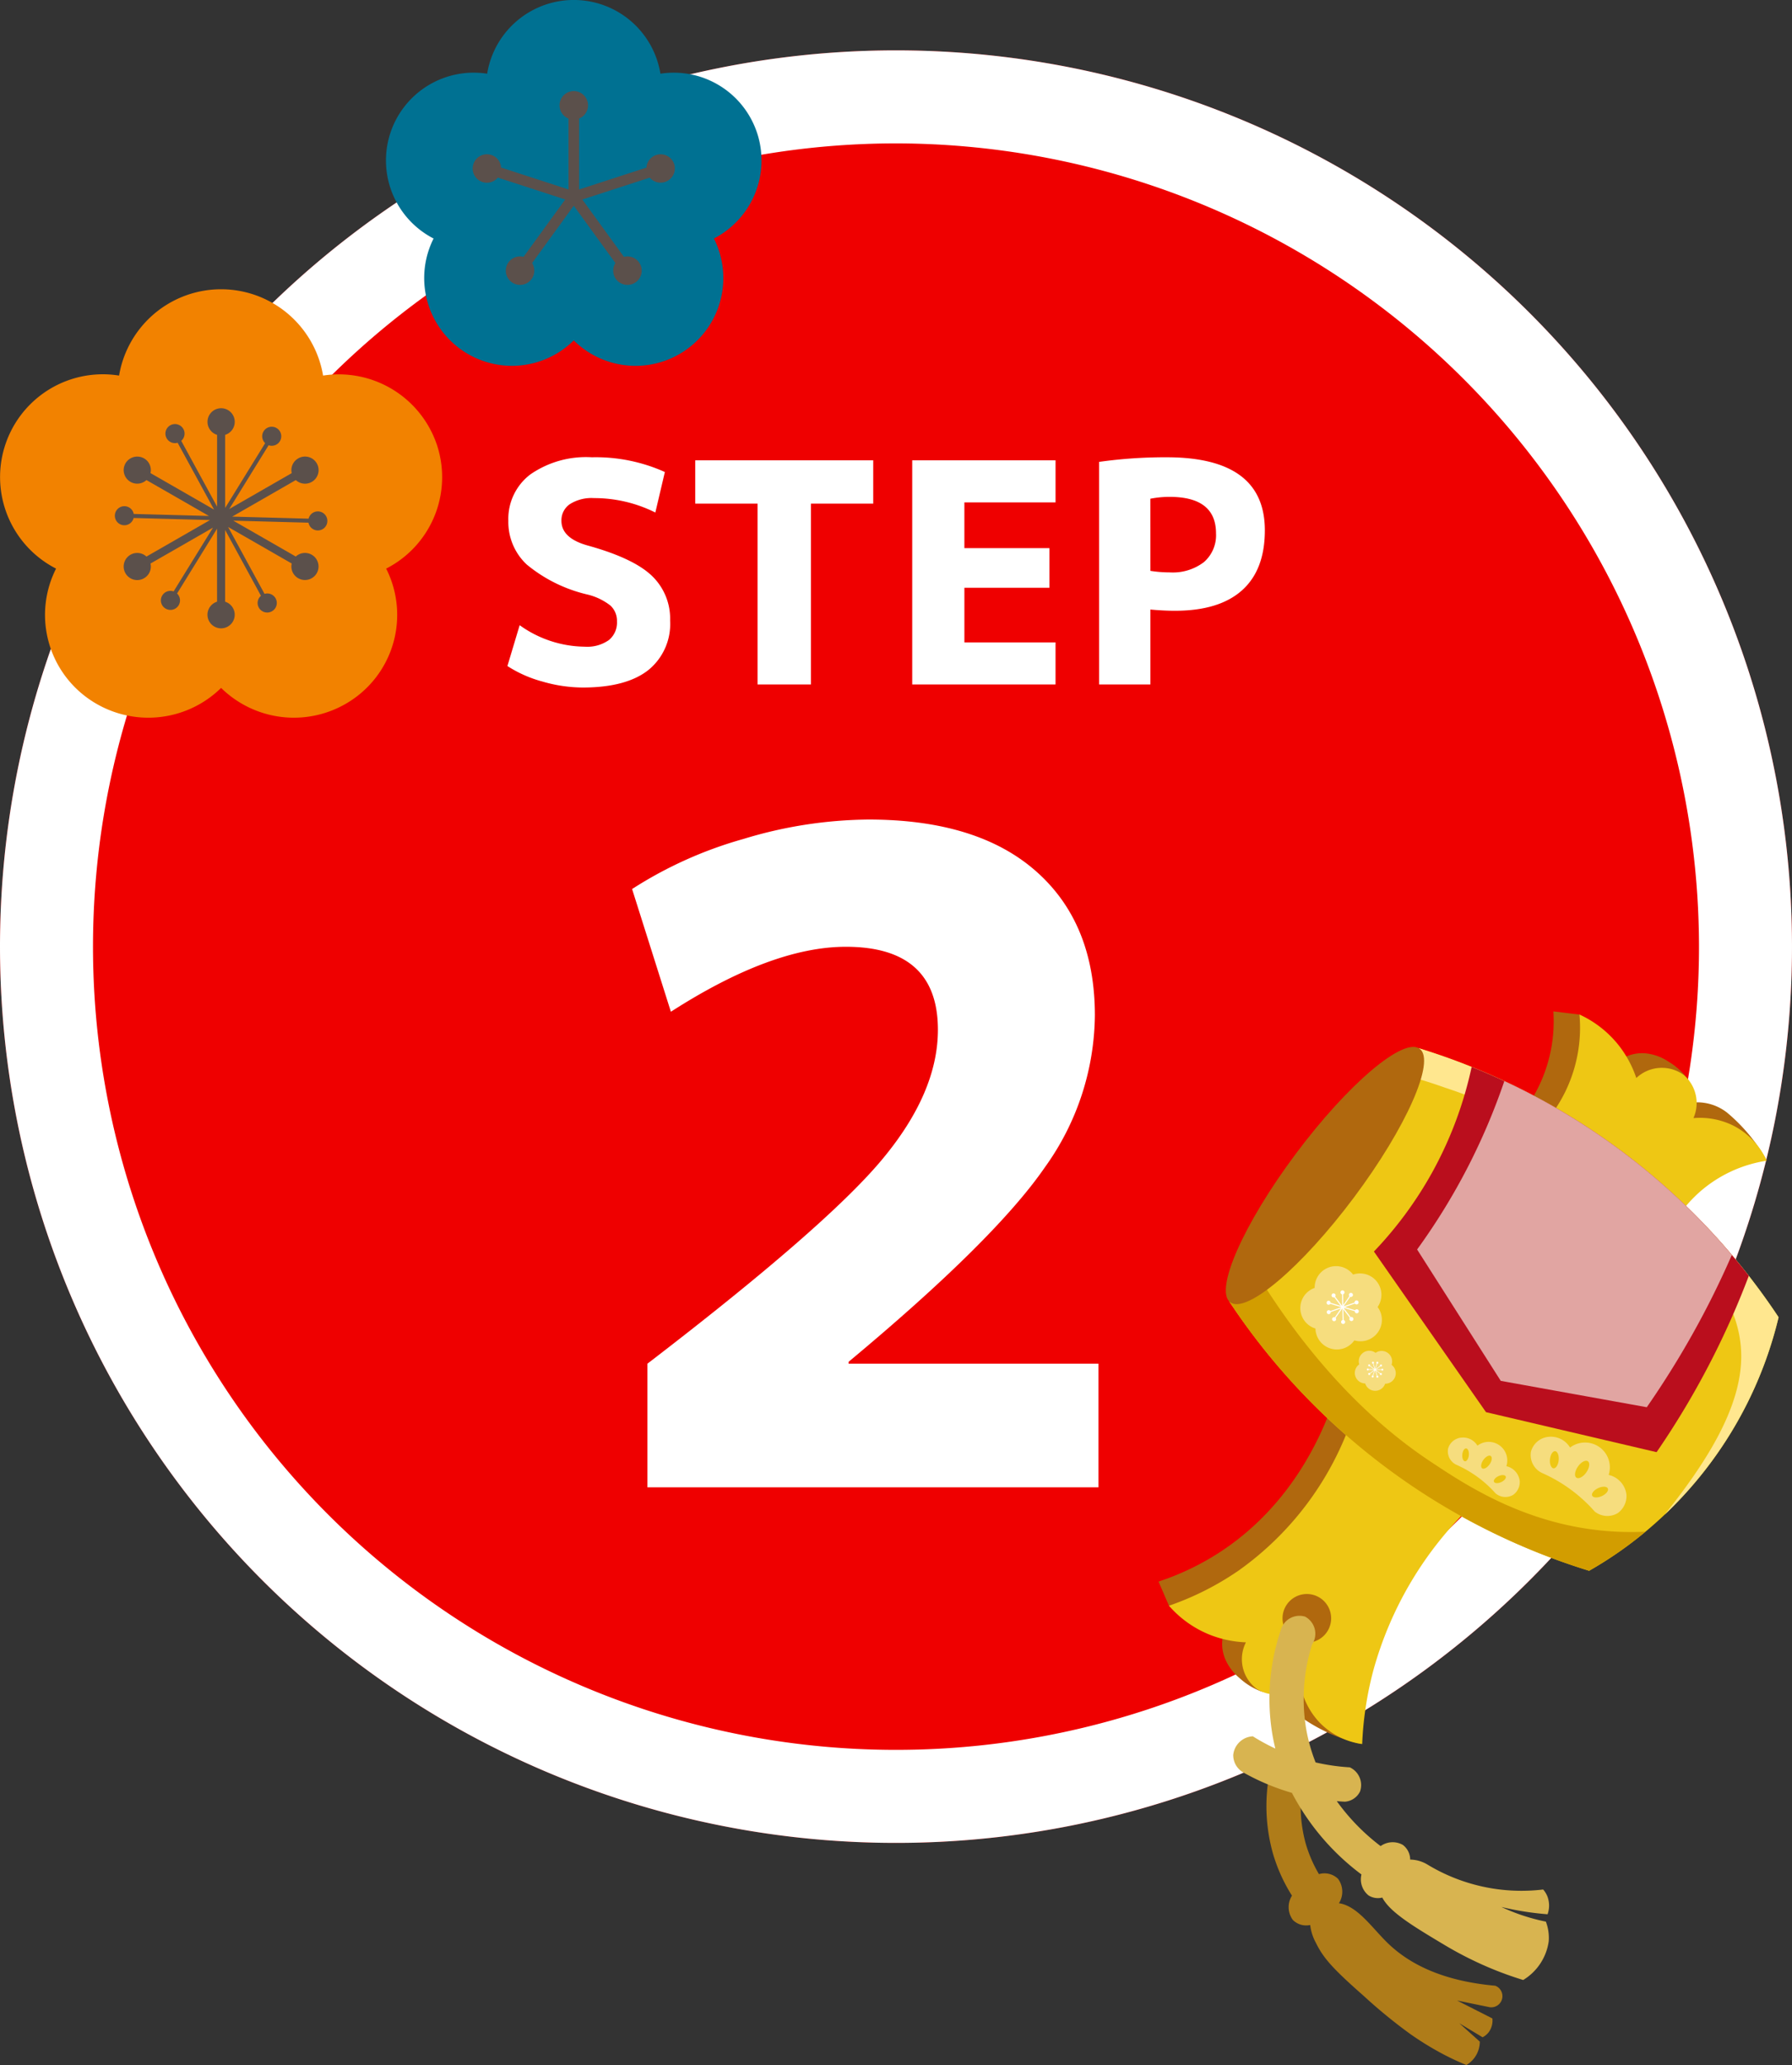 <svg xmlns="http://www.w3.org/2000/svg" xmlns:xlink="http://www.w3.org/1999/xlink" width="192.686" height="221.976" viewBox="0 0 192.686 221.976">
  <rect x="0" y="0" width="192.686" height="221.976" fill="#333333" stroke="none"/>
  <defs>
    <clipPath id="clip-path">
      <rect id="長方形_4001" data-name="長方形 4001" width="66.671" height="113.259" fill="none"/>
    </clipPath>
    <clipPath id="clip-path-2">
      <rect id="長方形_4002" data-name="長方形 4002" width="81.886" height="77.148" fill="none"/>
    </clipPath>
  </defs>
  <g id="グループ_56" data-name="グループ 56" transform="translate(-100 -2454.959)">
    <circle id="楕円形_1" data-name="楕円形 1" cx="96.343" cy="96.343" r="96.343" transform="translate(100 2460.373)" fill="#ef0000"/>
    <path id="楕円形_1_-_アウトライン" data-name="楕円形 1 - アウトライン" d="M96.343,10a86.343,86.343,0,1,0,86.343,86.343A86.441,86.441,0,0,0,96.343,10m0-10A96.343,96.343,0,1,1,0,96.343,96.343,96.343,0,0,1,96.343,0Z" transform="translate(100 2460.373)" fill="#fff"/>
    <path id="パス_3507" data-name="パス 3507" d="M17.589-18.48a14.7,14.7,0,0,0-6.6-1.551,4.341,4.341,0,0,0-2.607.66,2.1,2.1,0,0,0-.891,1.782q0,1.848,2.772,2.64,4.917,1.353,6.914,3.234a6.366,6.366,0,0,1,2,4.851A6.366,6.366,0,0,1,16.8-1.518Q14.421.33,9.768.33A15.665,15.665,0,0,1,5.445-.313,13.235,13.235,0,0,1,1.683-1.98L3-6.369a12.2,12.2,0,0,0,7,2.31,4.041,4.041,0,0,0,2.59-.709,2.426,2.426,0,0,0,.874-2,2.236,2.236,0,0,0-.709-1.716,6.457,6.457,0,0,0-2.492-1.188,15.9,15.9,0,0,1-6.5-3.217,6.251,6.251,0,0,1-1.98-4.7,6,6,0,0,1,2.359-4.983,10.5,10.5,0,0,1,6.617-1.848,18.129,18.129,0,0,1,7.854,1.584Zm23.43-5.61v4.653h-6.7V0H28.578V-19.437h-6.7V-24.09Zm9.8,4.521v4.917h9.141v4.257H50.82v5.874h9.8V0H45.21V-24.09H60.621v4.521Zm14.487-4.356a50.873,50.873,0,0,1,7.26-.495q10.56,0,10.56,7.854,0,4.257-2.458,6.451T73.458-7.92q-1.188,0-2.64-.132V0H65.307ZM70.818-12.21a13.454,13.454,0,0,0,2.079.165,5.525,5.525,0,0,0,3.679-1.106,3.826,3.826,0,0,0,1.3-3.085q0-3.927-4.983-3.927a10.583,10.583,0,0,0-2.079.2Z" transform="translate(152.877 2528.533)" fill="#fff"/>
    <path id="パス_3506" data-name="パス 3506" d="M-23.959-13.289Q-4.85-27.936,1.212-35.163T7.275-49.179q0-8.924-9.894-8.924-7.954,0-18.818,6.984l-4.171-13.192a44.105,44.105,0,0,1,11.979-5.384A47.243,47.243,0,0,1-.194-71.78q11.737,0,18.042,5.577t6.305,15.472a28.368,28.368,0,0,1-5.384,16.344q-5.383,7.809-21.1,20.9v.194H24.541V0h-48.5Z" transform="translate(193.574 2614.835)" fill="#fff"/>
    <g id="グループ_52" data-name="グループ 52" transform="translate(224.574 2563.676)">
      <g id="グループ_51" data-name="グループ 51" transform="translate(0 0)" clip-path="url(#clip-path)">
        <path id="パス_3423" data-name="パス 3423" d="M12.163,52.332a15.174,15.174,0,0,0-.42,9.36,14.26,14.26,0,0,0,1.42,3.275,2.1,2.1,0,0,1,2.049.5,2.324,2.324,0,0,1,.1,2.629c1.992.279,3.564,2.653,5.239,4.277,2,1.939,5.4,4.041,11.568,4.59a1.2,1.2,0,0,1-.605,2.308l-3.5-.718,3.8,1.928a2.122,2.122,0,0,1-.4,1.482,2,2,0,0,1-.655.542L28.259,81l2.2,1.97a2.919,2.919,0,0,1-1.444,2.518c-.636-.262-1.471-.633-2.424-1.127a32.955,32.955,0,0,1-3.587-2.192,55.345,55.345,0,0,1-5.015-4.1c-3.293-2.9-4.339-4.05-5.154-5.717a5.267,5.267,0,0,1-.613-1.916,2.032,2.032,0,0,1-1.861-.539,2.317,2.317,0,0,1-.1-2.616,17.847,17.847,0,0,1-2.055-4.564,18.88,18.88,0,0,1,.5-11.663Z" transform="translate(4.084 27.773)" fill="#af7c19"/>
        <path id="パス_3424" data-name="パス 3424" d="M40.937,22.817,25.249,11.087a16.324,16.324,0,0,0,2.359-4.07A16.081,16.081,0,0,0,28.718,0q1.4.171,2.805.341a8.781,8.781,0,0,1,4.011,5.135,4.275,4.275,0,0,1,3.086-.967,5.411,5.411,0,0,1,2.472.889,7.253,7.253,0,0,1,2.037,1.81,4.1,4.1,0,0,1,.63,1.618,8.553,8.553,0,0,1,.2.953A5.214,5.214,0,0,1,47.4,10.885a18.364,18.364,0,0,1,4.166,4.973,13.958,13.958,0,0,0-5.006,1.563,14.8,14.8,0,0,0-5.625,5.4" transform="translate(13.735 0.001)" fill="#b0680e"/>
        <path id="パス_3425" data-name="パス 3425" d="M40.719,23.061l-14.172-10.6a15.888,15.888,0,0,0,2.745-3.946,15.724,15.724,0,0,0,1.525-8.3,11.481,11.481,0,0,1,4.34,3.465,11.742,11.742,0,0,1,1.774,3.36,3.994,3.994,0,0,1,5.109-.318,3.981,3.981,0,0,1,1.034,4.629,8.1,8.1,0,0,1,4.339.834,7.9,7.9,0,0,1,3.542,3.746,14.128,14.128,0,0,0-7.229,3.375,14.423,14.423,0,0,0-3.008,3.75" transform="translate(14.441 0.121)" fill="#eec714"/>
        <path id="パス_3426" data-name="パス 3426" d="M33.716,38.383,18.881,27.007c-1.187,3.509-4.436,11.4-12.465,16.547A28.376,28.376,0,0,1,0,46.6L1.121,49.2a8.82,8.82,0,0,0,3.553,2.04,8.928,8.928,0,0,0,2.507.357,4.449,4.449,0,0,0-.327,2.08,4.508,4.508,0,0,0,.273,1.152,5.392,5.392,0,0,0,1.553,2.12,7.21,7.21,0,0,0,2.31,1.442,4.117,4.117,0,0,0,1.731.147,8.285,8.285,0,0,0,.97-.082,5.313,5.313,0,0,0,.5,1.277,5.211,5.211,0,0,0,1.535,1.717,18.342,18.342,0,0,0,2.165,1.238,18.559,18.559,0,0,0,3.783,1.349,13.987,13.987,0,0,1-.167-3.489,16.506,16.506,0,0,1,.25-1.754,39.4,39.4,0,0,1,5.517-13.7,31.5,31.5,0,0,1,6.442-6.712" transform="translate(0 14.692)" fill="#b0680e"/>
        <path id="パス_3427" data-name="パス 3427" d="M33.321,37.562l-13-9.046A33.216,33.216,0,0,1,8.253,44.567,31.017,31.017,0,0,1,.726,48.376a11.466,11.466,0,0,0,4.55,3.182A11.764,11.764,0,0,0,9,52.31a3.993,3.993,0,0,0,1.139,4.99,3.981,3.981,0,0,0,4.734-.318A8.083,8.083,0,0,0,16.9,60.909,7.9,7.9,0,0,0,21.5,63.246a36.719,36.719,0,0,1,1.192-7.888,38.861,38.861,0,0,1,10.633-17.8" transform="translate(0.395 15.513)" fill="#eec714"/>
        <path id="パス_3428" data-name="パス 3428" d="M55.35,48.822a43.105,43.105,0,0,1-3.608,3.872c-.7.664-1.394,1.277-2.069,1.839a41.682,41.682,0,0,1-6.062,4.2A71.7,71.7,0,0,1,22.128,47.9,71.695,71.695,0,0,1,4.937,29.817L25.31,2.567c1.683.516,3.593,1.172,5.671,2.006a71.421,71.421,0,0,1,14.2,7.664,71.749,71.749,0,0,1,15.6,14.793c1.269,1.629,2.331,3.136,3.2,4.451A43.03,43.03,0,0,1,55.35,48.822" transform="translate(2.686 1.397)" fill="#eec714"/>
        <path id="パス_3429" data-name="パス 3429" d="M48.891,48.822a43.105,43.105,0,0,1-3.608,3.872C49.7,47.147,53.5,41.259,53.51,35.7c.017-7.59-7.041-13.442-13.792-19.039A56.658,56.658,0,0,0,21.682,6.811C20,6.215,18.367,5.717,16.809,5.3l2.043-2.731a71.511,71.511,0,0,1,19.868,9.67A71.822,71.822,0,0,1,57.527,31.481a43.03,43.03,0,0,1-8.636,17.341" transform="translate(9.144 1.397)" fill="#ffe78f"/>
        <path id="パス_3430" data-name="パス 3430" d="M49.672,46.175a41.681,41.681,0,0,1-6.06,4.2A71.687,71.687,0,0,1,22.129,39.537,71.707,71.707,0,0,1,4.937,21.458l2.637-3.526C11.641,24.672,17.849,32.839,26.5,38.6c4.044,2.693,11.018,7.335,20.757,7.6.852.023,1.658.011,2.41-.025" transform="translate(2.686 9.755)" fill="#d29d00"/>
        <path id="パス_3431" data-name="パス 3431" d="M18.475,18.64C12.848,26.166,6.887,31.218,5.158,29.925s1.43-8.441,7.054-15.966S23.8,1.382,25.531,2.674,24.1,11.115,18.475,18.64" transform="translate(2.548 1.346)" fill="#b0680e"/>
        <path id="パス_3432" data-name="パス 3432" d="M13.342,44.743a2.614,2.614,0,1,1-.528-3.659,2.614,2.614,0,0,1,.528,3.659" transform="translate(4.696 22.066)" fill="#b0680e"/>
        <path id="パス_3433" data-name="パス 3433" d="M45.393,45.277l-18.341-4.3Q21.026,32.343,15,23.711a41.349,41.349,0,0,0,6.227-8.439A41.42,41.42,0,0,0,25.508,3.866c1.129.454,2.305.957,3.52,1.525A71.379,71.379,0,0,1,39.707,11.53,71.663,71.663,0,0,1,53.485,24.077c.652.769,1.26,1.521,1.825,2.247a89.214,89.214,0,0,1-3.738,8.507,89.384,89.384,0,0,1-6.179,10.447" transform="translate(8.158 2.104)" fill="#ba0e1d"/>
        <path id="パス_3434" data-name="パス 3434" d="M42.7,39.909q-7.851-1.415-15.7-2.833c-.258-.4-4.485-7.044-4.746-7.451-.207-.326-4.039-6.344-4.249-6.672a68.567,68.567,0,0,0,5.4-8.756,68.506,68.506,0,0,0,3.979-9.344,71.543,71.543,0,0,1,10.68,6.14A71.66,71.66,0,0,1,51.846,23.54c-.912,2.092-1.962,4.3-3.176,6.584A96.566,96.566,0,0,1,42.7,39.909" transform="translate(9.797 2.641)" fill="#e1a5a2"/>
        <path id="パス_3435" data-name="パス 3435" d="M10.336,23.631a2.3,2.3,0,0,1,.449-3.218,2.324,2.324,0,0,1,.631-.338,2.3,2.3,0,0,1,4.13-1.43,2.3,2.3,0,0,1,2.637,3.486,2.3,2.3,0,0,1-2.5,3.584A2.3,2.3,0,0,1,11.5,24.444a2.3,2.3,0,0,1-1.166-.814" transform="translate(5.371 9.648)" fill="#f6dd7e"/>
        <path id="パス_3436" data-name="パス 3436" d="M14.543,22.369a.215.215,0,0,0-.252-.069l-.755-1,1.2.366a.217.217,0,1,0,.034-.11l-1.11-.337,1.092-.378a.213.213,0,0,0,.247.082.216.216,0,1,0-.286-.19l-1.183.409.719-1.03a.215.215,0,0,0,.195-.38.215.215,0,0,0-.289.313L13.5,21l-.023-1.153a.216.216,0,0,0-.065-.423.216.216,0,0,0-.049.425l.023,1.251-.757-1a.218.218,0,1,0-.093.069l.7.925-1.1-.335a.215.215,0,0,0-.151-.213.216.216,0,0,0-.127.414.214.214,0,0,0,.244-.091l1.2.363-1.187.412a.215.215,0,0,0-.381.191.217.217,0,0,0,.275.134.215.215,0,0,0,.144-.218l1.095-.38-.659.946a.215.215,0,0,0-.195.38.215.215,0,0,0,.289-.313l.716-1.027.023,1.257a.215.215,0,0,0-.154.21.216.216,0,1,0,.27-.213L13.5,21.449l.7.92a.215.215,0,0,0,0,.261.216.216,0,1,0,.344-.261" transform="translate(6.363 10.566)" fill="#fff"/>
        <path id="パス_3437" data-name="パス 3437" d="M14.12,26.915a1.13,1.13,0,0,1,.025-1.825A1.129,1.129,0,0,1,15.9,23.852a1.129,1.129,0,0,1,1.72,1.286,1.13,1.13,0,0,1,.392,1.266,1.145,1.145,0,0,1-.165.313,1.129,1.129,0,0,1-.919.452,1.129,1.129,0,0,1-2.146-.029,1.133,1.133,0,0,1-.661-.225" transform="translate(7.435 12.854)" fill="#f6dd7e"/>
        <path id="パス_3438" data-name="パス 3438" d="M16.072,25.63a.1.1,0,0,0-.128,0l-.493-.367.618.008a.106.106,0,0,0,.208-.025.106.106,0,0,0-.208-.031l-.568-.009.463-.326a.106.106,0,1,0,0-.168.1.1,0,0,0-.037.122l-.5.355.2-.585a.1.1,0,0,0,.107-.071.106.106,0,1,0-.161.052l-.182.539-.168-.54a.108.108,0,0,0,.045-.12.106.106,0,1,0-.1.137l.182.587-.494-.369a.106.106,0,0,0-.184-.1.106.106,0,0,0,.15.147l.455.341-.567-.009a.105.105,0,1,0-.1.134.108.108,0,0,0,.1-.077l.615.008-.5.357a.106.106,0,0,0-.128,0,.1.1,0,0,0-.025.147.105.105,0,0,0,.185-.1l.466-.329-.184.537a.106.106,0,1,0,.094.139.1.1,0,0,0-.04-.122l.2-.581.182.588a.105.105,0,0,0-.043.12.106.106,0,1,0,.2-.062.106.106,0,0,0-.1-.074l-.168-.545.454.34a.1.1,0,0,0,.036.124.106.106,0,0,0,.127-.17" transform="translate(7.891 13.268)" fill="#fff"/>
        <path id="パス_3439" data-name="パス 3439" d="M10.3,43.666a2.088,2.088,0,0,1,2.628-1.488,2.09,2.09,0,0,1,.753,2.992,19.358,19.358,0,0,0-.625,9.151,18.384,18.384,0,0,0,1,3.528,22.179,22.179,0,0,0,3.676.528,2.1,2.1,0,0,1,1.1,2.606A1.975,1.975,0,0,1,17.2,62.071c-.276-.014-.564-.032-.865-.057a22.648,22.648,0,0,0,4.712,4.83,2.222,2.222,0,0,1,2.385-.131,1.968,1.968,0,0,1,.792,1.581,3.687,3.687,0,0,1,1.881.547,19.517,19.517,0,0,0,12.421,2.668A2.6,2.6,0,0,1,39,72.3a2.783,2.783,0,0,1,0,1.871c-.676-.052-1.39-.13-2.138-.238-1.019-.148-1.965-.337-2.832-.545.506.236,1.056.469,1.649.687a21.34,21.34,0,0,0,3.137.888,4.869,4.869,0,0,1,.306,2.128,5.809,5.809,0,0,1-2.744,4.146A37.692,37.692,0,0,1,32.7,79.9a38.867,38.867,0,0,1-4.882-2.489c-3.2-1.916-5.767-3.452-6.591-5.035a1.881,1.881,0,0,1-1.481-.233,2.218,2.218,0,0,1-.76-2.251,25.95,25.95,0,0,1-7.476-8.77,24.612,24.612,0,0,1-5.226-2.194A2.143,2.143,0,0,1,5.2,57.042a2.231,2.231,0,0,1,2.109-2,21.972,21.972,0,0,0,2.418,1.317q-.167-.679-.295-1.393a23.1,23.1,0,0,1,.868-11.3" transform="translate(2.83 22.883)" fill="#d8b450"/>
        <path id="パス_3440" data-name="パス 3440" d="M32.793,37.644a16.267,16.267,0,0,0-5.608-4.112,2.127,2.127,0,0,1-1.237-2.308A2.162,2.162,0,0,1,27.8,29.631a2.4,2.4,0,0,1,2.353,1.149,2.666,2.666,0,0,1,4.15,2.94,2.477,2.477,0,0,1,1.915,2.135,2.263,2.263,0,0,1-.937,1.97,2.178,2.178,0,0,1-2.492-.181" transform="translate(14.095 16.107)" fill="#f6dd7e"/>
        <path id="パス_3441" data-name="パス 3441" d="M30.217,32.541c-.344.485-.823.736-1.07.56s-.17-.71.174-1.2.823-.736,1.07-.562.17.712-.174,1.2" transform="translate(15.777 17.021)" fill="#eec714"/>
        <path id="パス_3442" data-name="パス 3442" d="M28.2,31.583c-.048.511-.3.9-.556.88s-.432-.457-.384-.967.3-.9.556-.879.432.457.384.965" transform="translate(14.826 16.656)" fill="#eec714"/>
        <path id="パス_3443" data-name="パス 3443" d="M30.851,33.241c-.465.213-.753.579-.644.815s.574.256,1.039.043.752-.579.644-.817-.574-.255-1.039-.042" transform="translate(16.42 18.003)" fill="#eec714"/>
        <path id="パス_3444" data-name="パス 3444" d="M25.307,35.7A12.208,12.208,0,0,0,21.1,32.613a1.6,1.6,0,0,1-.928-1.732,1.624,1.624,0,0,1,1.393-1.2,1.8,1.8,0,0,1,1.766.862,2,2,0,0,1,3.113,2.206,1.856,1.856,0,0,1,1.436,1.6,1.691,1.691,0,0,1-.7,1.478,1.633,1.633,0,0,1-1.87-.134" transform="translate(10.957 16.14)" fill="#f6dd7e"/>
        <path id="パス_3445" data-name="パス 3445" d="M23.373,31.869c-.258.364-.618.553-.8.422s-.127-.534.131-.9.616-.553.8-.422.127.533-.131.9" transform="translate(12.219 16.826)" fill="#eec714"/>
        <path id="パス_3446" data-name="パス 3446" d="M21.862,31.15c-.036.381-.222.676-.417.659s-.324-.343-.289-.726.222-.676.417-.658.324.343.289.724" transform="translate(11.505 16.552)" fill="#eec714"/>
        <path id="パス_3447" data-name="パス 3447" d="M23.848,32.394c-.349.161-.565.434-.483.611s.431.193.78.032.565-.434.483-.611-.431-.193-.78-.032" transform="translate(12.701 17.562)" fill="#eec714"/>
      </g>
    </g>
    <g id="グループ_54" data-name="グループ 54" transform="translate(100 2454.959)">
      <g id="グループ_53" data-name="グループ 53" transform="translate(0 0)" clip-path="url(#clip-path-2)">
        <path id="パス_3448" data-name="パス 3448" d="M47,35.359a11.126,11.126,0,0,0-12.26-7.509,11.122,11.122,0,0,0-21.936,0A11.05,11.05,0,0,0,6.028,48.6a11.021,11.021,0,0,0,3.39,13.917,11.166,11.166,0,0,0,14.356-1.093A11.166,11.166,0,0,0,38.13,62.517,11.022,11.022,0,0,0,41.522,48.6,11.035,11.035,0,0,0,47,35.359" transform="translate(0 12.522)" fill="#f28200"/>
        <path id="パス_3449" data-name="パス 3449" d="M29.184,39.34a1.024,1.024,0,1,0-.971-1.267L20,37.852l6.839-3.928A1.458,1.458,0,1,0,27.09,31.6a1.449,1.449,0,0,0-.69,1.579l-6.72,3.859,4.234-6.856a1.024,1.024,0,1,0-.537-1.5,1.019,1.019,0,0,0,.166,1.274l-4.3,6.964V29.064a1.464,1.464,0,1,0-.869,0v7.719l-3.854-7.077a1.019,1.019,0,0,0,.234-1.262,1.033,1.033,0,0,0-1.4-.414,1.024,1.024,0,0,0,.778,1.882L18.05,37.1l-6.836-3.926a1.451,1.451,0,0,0-.69-1.579,1.469,1.469,0,0,0-2,.534,1.458,1.458,0,0,0,2.255,1.795L17.5,37.783l-8.089-.218A1.024,1.024,0,1,0,9.4,38l8.215.223-6.836,3.924a1.458,1.458,0,1,0-.254,2.327,1.448,1.448,0,0,0,.69-1.577l6.72-3.859L13.7,45.893a1.029,1.029,0,0,0-1.217.429,1.019,1.019,0,0,0,.338,1.408,1.033,1.033,0,0,0,1.416-.337,1.022,1.022,0,0,0-.166-1.274l4.3-6.966V47a1.464,1.464,0,1,0,.869,0V39.29l3.852,7.073a1.019,1.019,0,0,0-.234,1.264,1.031,1.031,0,0,0,1.395.412,1.023,1.023,0,0,0-.777-1.882l-3.916-7.19L26.4,42.894a1.445,1.445,0,0,0,.69,1.577,1.468,1.468,0,0,0,2-.532,1.458,1.458,0,0,0-2.255-1.795l-6.718-3.857,8.084.219a1.026,1.026,0,0,0,.983.834" transform="translate(4.968 17.68)" fill="#5b504b"/>
        <path id="パス_3450" data-name="パス 3450" d="M64.708,14.332A9.442,9.442,0,0,0,54.3,7.922a9.437,9.437,0,0,0-18.63,0A9.437,9.437,0,0,0,29.91,25.64,9.437,9.437,0,0,0,44.98,36.59,9.438,9.438,0,0,0,60.053,25.64a9.444,9.444,0,0,0,4.656-11.307" transform="translate(16.712 0)" fill="#007192"/>
        <path id="パス_3451" data-name="パス 3451" d="M52.028,13.7a1.53,1.53,0,0,0-2.983.372L41.8,16.424V8.8a1.532,1.532,0,1,0-1.135,0v7.621l-7.247-2.356a1.53,1.53,0,1,0-.35,1.081L40.31,17.5l-4.478,6.164a1.532,1.532,0,1,0,.919.668l4.478-6.164,4.478,6.164a1.532,1.532,0,1,0,.919-.668L42.149,17.5,49.4,15.15A1.531,1.531,0,0,0,52.028,13.7" transform="translate(20.464 3.945)" fill="#5b504b"/>
      </g>
    </g>
  </g>
</svg>
